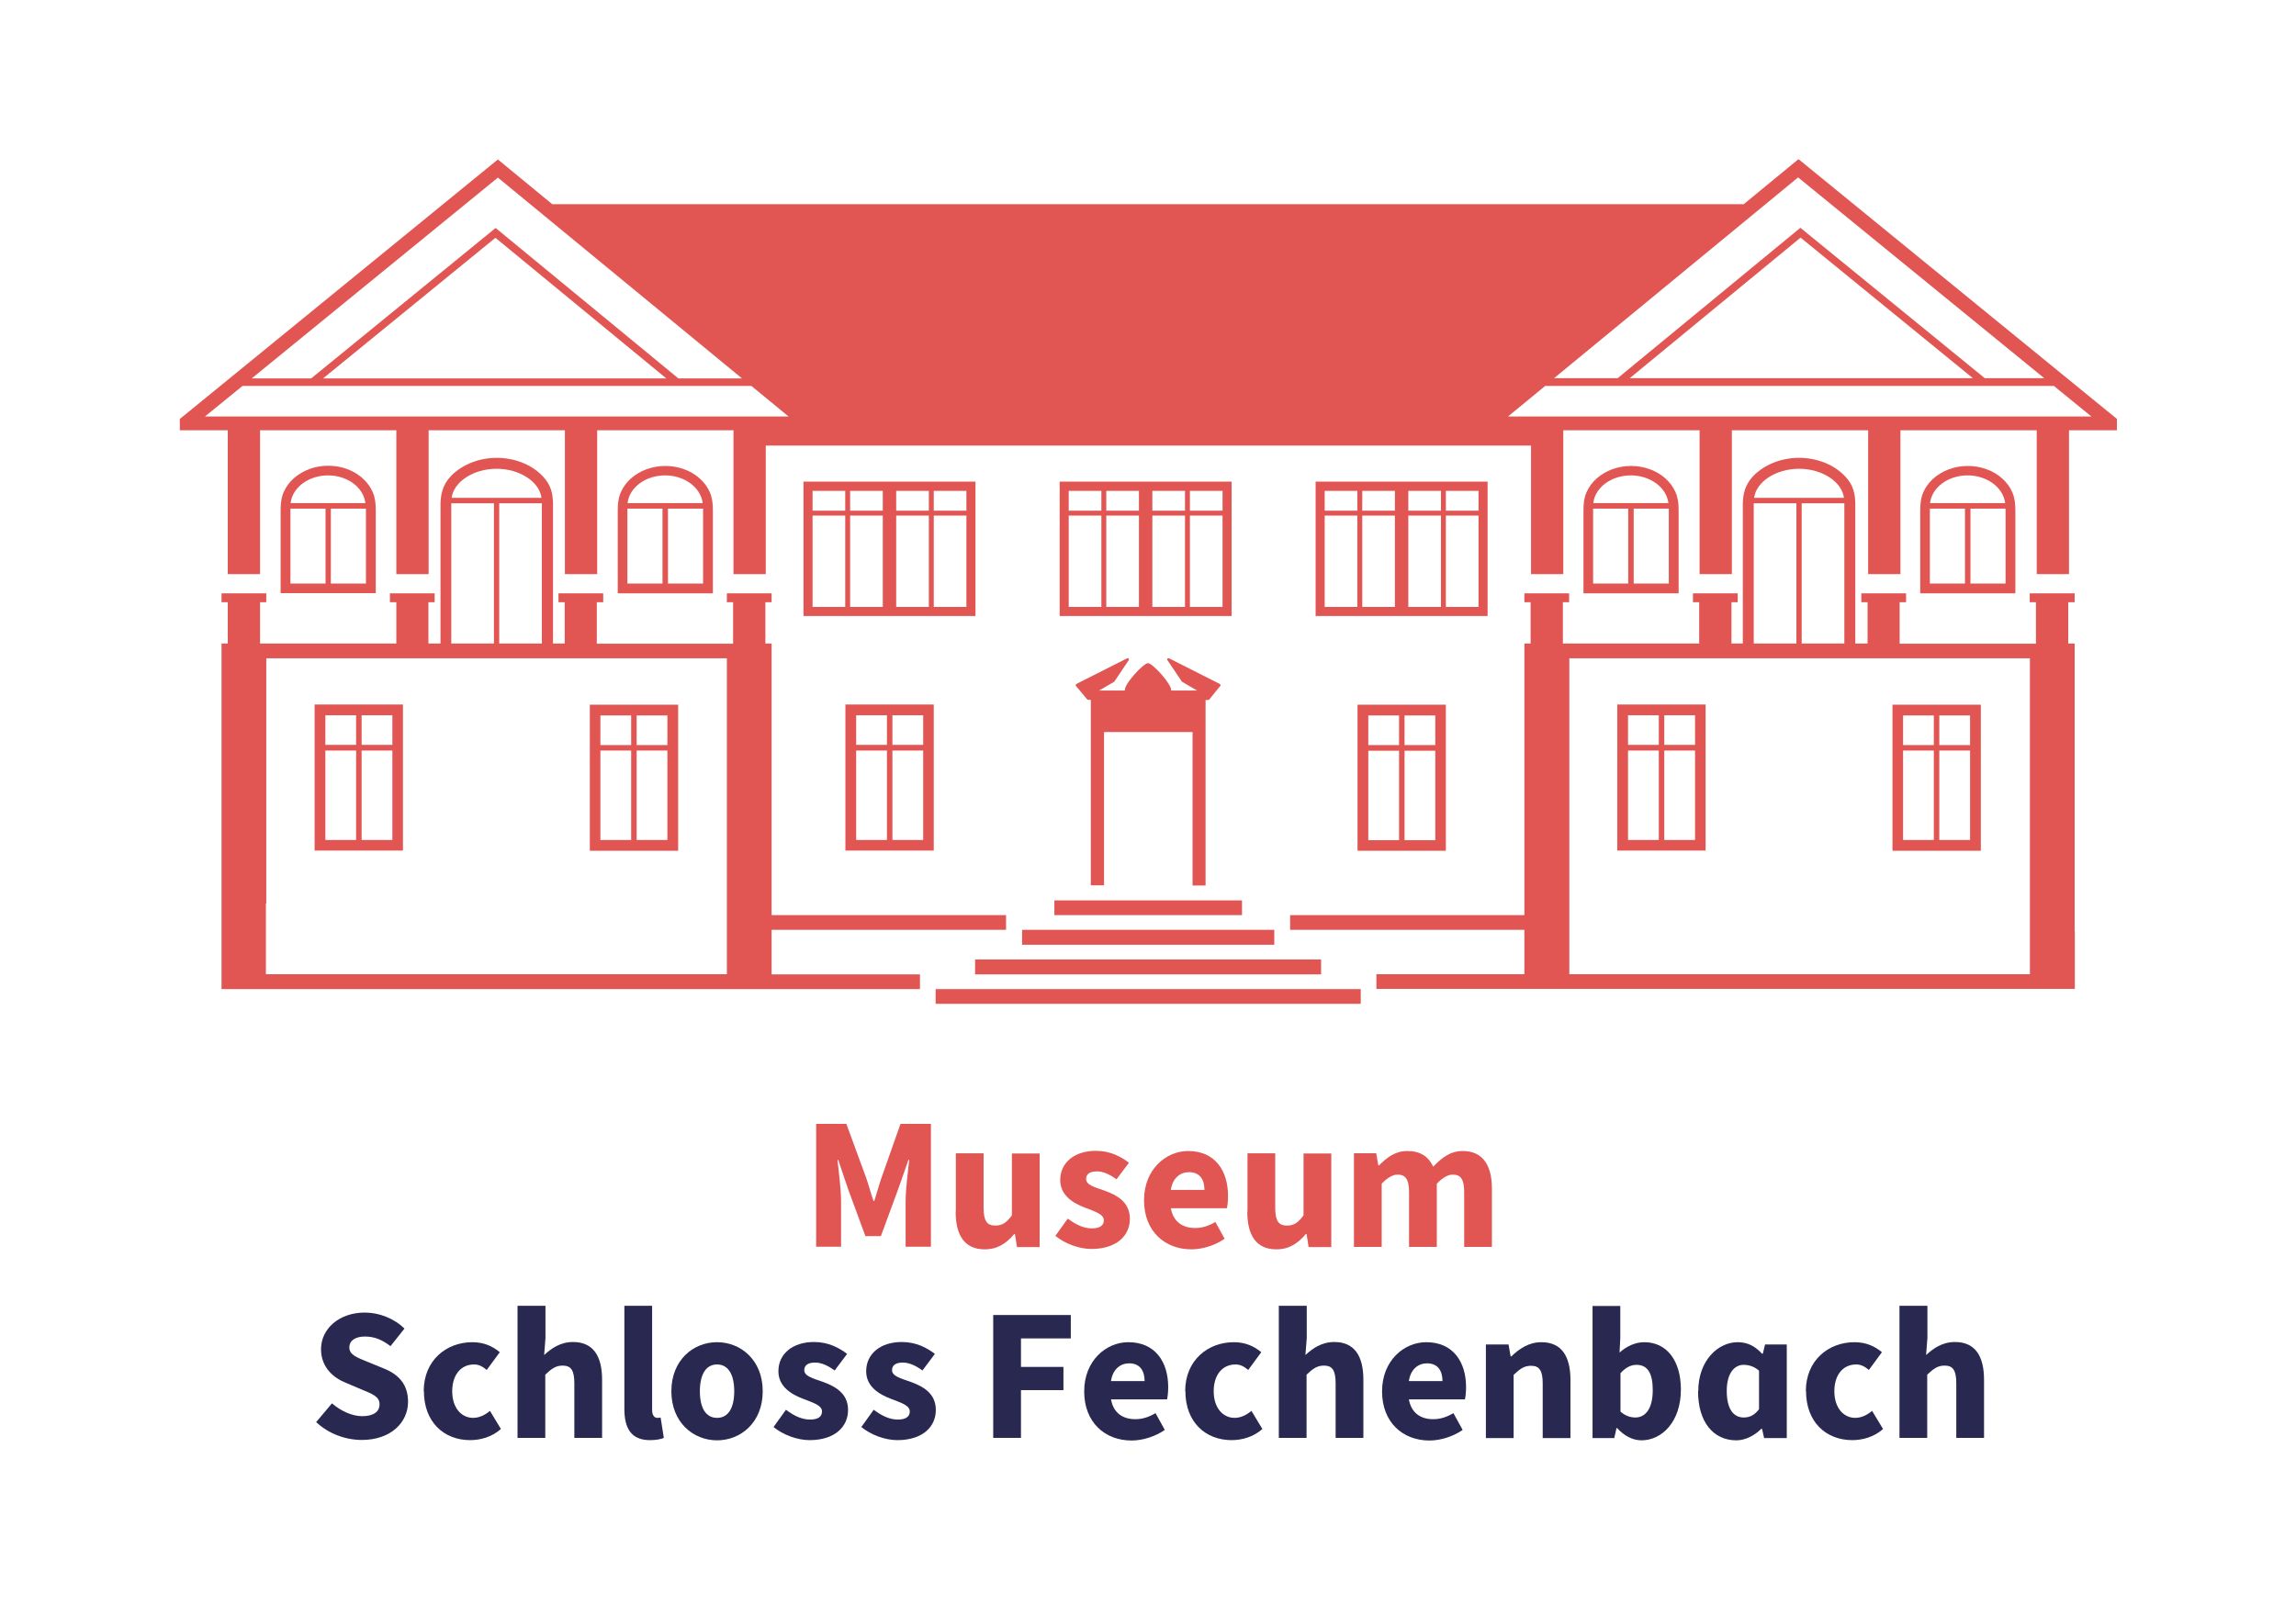 <?xml version="1.0" encoding="UTF-8" standalone="no"?><svg xmlns="http://www.w3.org/2000/svg" data-name="RZ &amp;gt; Pfade fuer Export" height="165" id="RZ___Pfade_fuer_Export" viewBox="0 0 120.98 85.04" width="236">
  <defs>
    <style>
      .cls-1 {
        fill: #e15553;
      }

      .cls-2 {
        fill: #282850;
      }
    </style>
  </defs>
  <g>
    <rect class="cls-1" height=".78" width="9.94" x="55.53" y="47.71"/>
    <polygon class="cls-1" points="53.82 50.06 55.53 50.06 65.47 50.06 67.18 50.06 67.18 49.27 65.47 49.27 53.82 49.27 53.82 50.06"/>
    <polygon class="cls-1" points="51.33 51.63 69.66 51.63 69.66 50.84 65.47 50.84 55.53 50.84 51.33 50.84 51.33 51.63"/>
    <path class="cls-1" d="M62.84,46.92h.7v-9.83h.15s.04-.01,.05-.03l.46-.57,.12-.14s.02-.04,.01-.06-.02-.04-.04-.05l-2.69-1.36s-.06,0-.08,.02c-.02,.02-.02,.06,0,.08l.76,1.13s.01,.02,.02,.02l.79,.46h-1.38c.09-.27-.97-1.45-1.22-1.45s-1.32,1.18-1.22,1.45h-1.37l.79-.46s.02-.01,.02-.02l.76-1.13s.02-.06,0-.08c-.02-.02-.05-.03-.08-.02l-2.69,1.36s-.03,.03-.04,.05c0,.02,0,.04,.01,.06l.08,.09,.02,.02,.49,.59s.03,.03,.05,.03h.15v9.83h.7v-8.12h4.69v8.12Z"/>
    <path class="cls-1" d="M104.61,37.34h-4.68v7.74h4.68v-7.74Zm-2.49,7.17h-1.63v-4.74h1.63v4.74Zm0-5.03h-1.63v-1.57h1.63v1.57Zm1.92,5.03h-1.63v-4.74h1.63v4.74Zm0-5.03h-1.63v-1.57h1.63v1.57Z"/>
    <path class="cls-1" d="M85.35,45.07h4.68v-7.74h-4.68v7.74Zm2.49-7.17h1.63v1.57h-1.63v-1.57Zm0,1.87h1.63v4.74h-1.63v-4.74Zm-1.92-1.87h1.63v1.57h-1.63v-1.57Zm0,1.87h1.63v4.74h-1.63v-4.74Z"/>
    <path class="cls-1" d="M35.6,37.34h-4.68v7.74h4.68v-7.74Zm-2.49,7.17h-1.63v-4.74h1.63v4.74Zm0-5.03h-1.63v-1.57h1.63v1.57Zm1.92,5.03h-1.63v-4.74h1.63v4.74Zm0-5.03h-1.63v-1.57h1.63v1.57Z"/>
    <path class="cls-1" d="M16.34,45.07h4.68v-7.74h-4.68v7.74Zm2.49-7.17h1.63v1.57h-1.63v-1.57Zm0,1.87h1.63v4.74h-1.63v-4.74Zm-1.92-1.87h1.63v1.57h-1.63v-1.57Zm0,1.87h1.63v4.74h-1.63v-4.74Z"/>
    <path class="cls-1" d="M44.46,45.07h4.68v-7.74h-4.68v7.74Zm2.49-7.17h1.63v1.57h-1.63v-1.57Zm0,1.87h1.63v4.74h-1.63v-4.74Zm-1.92-1.87h1.63v1.57h-1.63v-1.57Zm0,1.87h1.63v4.74h-1.63v-4.74Z"/>
    <path class="cls-1" d="M51.35,25.52h-9.11v7.12h9.11v-7.12Zm-6.9,6.64h-1.73v-4.84h1.73v4.84Zm0-5.1h-1.73v-1.05h1.73v1.05Zm1.99,5.1h-1.73v-4.84h1.73v4.84Zm0-5.1h-1.73v-1.05h1.73v1.05Zm2.44,5.1h-1.73v-4.84h1.73v4.84Zm0-5.1h-1.73v-1.05h1.73v1.05Zm1.99,5.1h-1.73v-4.84h1.73v4.84Zm0-5.1h-1.73v-1.05h1.73v1.05Z"/>
    <path class="cls-1" d="M64.92,25.52h-9.11v7.12h9.11v-7.12Zm-6.9,6.64h-1.73v-4.84h1.73v4.84Zm0-5.1h-1.73v-1.05h1.73v1.05Zm1.99,5.1h-1.73v-4.84h1.73v4.84Zm0-5.1h-1.73v-1.05h1.73v1.05Zm2.44,5.1h-1.73v-4.84h1.73v4.84Zm0-5.1h-1.73v-1.05h1.73v1.05Zm1.99,5.1h-1.73v-4.84h1.73v4.84Zm0-5.1h-1.73v-1.05h1.73v1.05Z"/>
    <path class="cls-1" d="M78.48,25.52h-9.11v7.12h9.11v-7.12Zm-6.9,6.64h-1.73v-4.84h1.73v4.84Zm0-5.1h-1.73v-1.05h1.73v1.05Zm1.99,5.1h-1.73v-4.84h1.73v4.84Zm0-5.1h-1.73v-1.05h1.73v1.05Zm2.44,5.1h-1.73v-4.84h1.73v4.84Zm0-5.1h-1.73v-1.05h1.73v1.05Zm1.99,5.1h-1.73v-4.84h1.73v4.84Zm0-5.1h-1.73v-1.05h1.73v1.05Z"/>
    <path class="cls-1" d="M71.59,37.34v7.74h4.68v-7.74h-4.68Zm2.49,.57h1.63v1.57h-1.63v-1.57Zm0,1.87h1.63v4.74h-1.63v-4.74Zm-1.92-1.87h1.63v1.57h-1.63v-1.57Zm0,1.87h1.63v4.74h-1.63v-4.74Z"/>
    <path class="cls-1" d="M109.58,49.38v-15.28h-.34v-2.19h.34v-.47h-2.38v.47h.33v2.2h-7.22v-2.2h.34v-.47h-2.37v.47h.33v2.19h-.65v-7.43c-.01-.5-.1-.97-.54-1.43-.62-.66-1.55-.98-2.44-.98h0c-.89,0-1.81,.32-2.44,.98-.43,.46-.52,.93-.54,1.43v7.43h-.6v-2.19h.33v-.47h-2.37v.47h.33v2.19h-7.22v-2.19h.33v-.47h-2.37v.47h.33v2.19h-.33v14.39h-12.41v.78h12.41v2.35h-7.84v.78h37v-.3s0-.49,0-.49v-2.24Zm-12.2-15.28h-2.26v-7.43h2.26v7.43Zm-2.4-9.26h0c1.23,0,2.27,.69,2.38,1.54h-4.76c.11-.85,1.15-1.54,2.38-1.54Zm-2.4,1.83h2.26v7.43h-2.26v-7.43Zm14.63,24.95h-24.4v-16.74h24.4v16.74Z"/>
    <rect class="cls-1" height=".78" width="22.52" x="49.24" y="52.41"/>
    <path class="cls-1" d="M37.44,31.32v-4.29c0-.32-.03-.64-.16-.94-.12-.28-.3-.52-.53-.73-.24-.22-.52-.38-.82-.49-.32-.12-.67-.18-1.01-.18h0c-.34,0-.69,.06-1.01,.18-.3,.11-.58,.28-.82,.49-.22,.2-.41,.45-.53,.73-.13,.3-.16,.62-.16,.94v4.41h5.04v-.12Zm-2.67-.4h-1.86v-3.97h1.86v3.97Zm-1.85-4.26c.09-.82,.94-1.47,1.99-1.47h0c1.04,0,1.89,.65,1.99,1.47h-3.98Zm4,4.26h-1.86v-3.97h1.86v3.97Z"/>
    <path class="cls-1" d="M88.6,31.32v-4.29c0-.32-.03-.64-.16-.94-.12-.28-.3-.52-.53-.73-.24-.22-.52-.38-.82-.49-.32-.12-.67-.18-1.01-.18h0c-.34,0-.69,.06-1.01,.18-.3,.11-.58,.28-.82,.49-.22,.2-.41,.45-.53,.73-.13,.3-.16,.62-.16,.94v4.41h5.04v-.12Zm-2.67-.4h-1.86v-3.97h1.86v3.97Zm-1.85-4.26c.09-.82,.94-1.47,1.99-1.47h0c1.04,0,1.89,.65,1.99,1.47h-3.98Zm4,4.26h-1.86v-3.97h1.86v3.97Z"/>
    <path class="cls-1" d="M106.44,31.32v-4.29c0-.32-.03-.64-.16-.94-.12-.28-.3-.52-.53-.73-.24-.22-.52-.38-.82-.49-.32-.12-.67-.18-1.01-.18h0c-.34,0-.69,.06-1.01,.18-.3,.11-.58,.28-.82,.49-.22,.2-.41,.45-.53,.73-.13,.3-.16,.62-.16,.94v4.41h5.04v-.12Zm-2.67-.4h-1.86v-3.97h1.86v3.97Zm-1.85-4.26c.09-.82,.94-1.47,1.99-1.47h0c1.04,0,1.89,.65,1.99,1.47h-3.98Zm4,4.26h-1.86v-3.97h1.86v3.97Z"/>
    <path class="cls-1" d="M17.06,24.68h0c-.98,0-1.59,.46-1.83,.67-.22,.2-.41,.45-.53,.73-.13,.3-.16,.62-.16,.94v4.41h5.04v-4.41c0-.32-.03-.64-.16-.94-.12-.28-.3-.52-.53-.73-.24-.22-.85-.67-1.83-.67h0Zm-.14,6.24h-1.86v-3.97h1.86v3.97Zm2.14,0h-1.86v-3.97h1.86v3.97Zm-.02-4.26h-3.97c.09-.82,.94-1.47,1.98-1.47,1.04,0,1.89,.65,1.98,1.47Z"/>
    <path class="cls-1" d="M40.55,49.27h12.42v-.78h-12.42v-14.39h-.33v-2.19h.33v-.47h-2.37v.47h.33v2.2h-7.22v-2.2h.34v-.47h-2.37v.47h.33v2.19h-.62v-7.43c-.01-.5-.1-.97-.54-1.43-.62-.66-1.55-.98-2.44-.98h0c-.89,0-1.81,.32-2.44,.98-.43,.46-.52,.93-.54,1.43v7.43h-.64v-2.19h.33v-.47h-2.37v.47h.34v2.19h-7.22v-2.19h.33v-.47h-2.37v.47h.33v2.19h-.33v15.28s0,2.49,0,2.49v.54H48.41v-.78h-7.86v-2.35Zm-12.17-15.17h-2.26v-7.43h2.26v7.43Zm-2.4-9.26h0c1.23,0,2.27,.69,2.38,1.54h-4.76c.11-.85,1.15-1.54,2.38-1.54Zm-2.4,1.83h2.26v7.43h-2.26v-7.43Zm14.6,24.95H13.76v-3.74h.02v-13h24.4v16.74Z"/>
    <path class="cls-1" d="M94.93,8.45l-2.88,2.37H28.93l-2.88-2.37L9.2,22.2v.6h2.54v7.62h1.71v-7.62h7.22v7.62h1.71v-7.62h7.22v7.62h1.71v-7.62h7.22v7.62h1.71v-6.81h40.54v6.81h1.71v-7.62h7.22v7.62h1.71v-7.62h7.22v7.62h1.71v-7.62h7.22v7.62h1.71v-7.62h2.54v-.6l-16.85-13.75Zm0,.95l13.04,10.64h-3.15l-9.77-7.97-9.68,7.97h-3.37l12.93-10.64Zm9.26,10.64h-18.18l9.05-7.45,9.13,7.45ZM26.05,9.41l12.93,10.64h-3.37l-9.68-7.97-9.77,7.97h-3.15l13.04-10.64Zm8.93,10.64H16.79l9.13-7.45,9.05,7.45Zm-24.45,2.02l1.99-1.62h26.96l1.97,1.62H10.53Zm70.99-1.62h26.96l1.99,1.62h-30.91l1.97-1.62"/>
  </g>
  <g>
    <path class="cls-1" d="M42.9,59.55h1.61l1.06,2.89c.13,.38,.24,.8,.38,1.2h.04c.13-.4,.24-.82,.37-1.2l1.02-2.89h1.61v6.51h-1.34v-2.39c0-.63,.12-1.58,.19-2.21h-.04l-.54,1.54-.92,2.5h-.82l-.92-2.5-.52-1.54h-.04c.07,.63,.19,1.58,.19,2.21v2.39h-1.32v-6.51Z"/>
    <path class="cls-1" d="M50.31,64.19v-3.08h1.47v2.89c0,.71,.19,.94,.62,.94,.37,0,.59-.15,.88-.54v-3.28h1.47v4.96h-1.2l-.11-.69h-.04c-.41,.49-.88,.81-1.56,.81-1.08,0-1.54-.76-1.54-2Z"/>
    <path class="cls-1" d="M55.58,65.49l.66-.92c.45,.34,.86,.52,1.28,.52,.44,0,.63-.17,.63-.43,0-.33-.49-.47-1-.67-.61-.23-1.31-.64-1.31-1.46,0-.92,.75-1.55,1.89-1.55,.76,0,1.33,.31,1.75,.63l-.66,.88c-.35-.26-.7-.42-1.04-.42-.38,0-.57,.15-.57,.4,0,.32,.46,.44,.98,.62,.63,.23,1.34,.59,1.34,1.49s-.71,1.6-2.04,1.6c-.65,0-1.4-.28-1.9-.69Z"/>
    <path class="cls-1" d="M60.28,63.59c0-1.61,1.15-2.6,2.34-2.6,1.41,0,2.11,1.03,2.11,2.38,0,.26-.03,.53-.06,.65h-2.97c.13,.72,.62,1.05,1.29,1.05,.38,0,.71-.11,1.07-.32l.49,.89c-.51,.35-1.17,.56-1.76,.56-1.41,0-2.51-.96-2.51-2.6Zm3.2-.54c0-.54-.24-.94-.82-.94-.46,0-.87,.31-.96,.94h1.79Z"/>
    <path class="cls-1" d="M65.76,64.19v-3.08h1.47v2.89c0,.71,.19,.94,.62,.94,.37,0,.59-.15,.88-.54v-3.28h1.47v4.96h-1.2l-.11-.69h-.04c-.41,.49-.88,.81-1.56,.81-1.08,0-1.54-.76-1.54-2Z"/>
    <path class="cls-1" d="M71.38,61.11h1.2l.11,.64h.04c.41-.41,.85-.76,1.5-.76,.7,0,1.12,.3,1.37,.83,.44-.46,.9-.83,1.56-.83,1.07,0,1.55,.76,1.55,2v3.08h-1.47v-2.89c0-.71-.19-.94-.61-.94-.25,0-.53,.16-.84,.48v3.35h-1.47v-2.89c0-.71-.2-.94-.61-.94-.25,0-.53,.16-.84,.48v3.35h-1.47v-4.96Z"/>
    <path class="cls-2" d="M16.41,75.37l.85-1.01c.46,.4,1.06,.68,1.6,.68,.61,0,.92-.24,.92-.63,0-.41-.37-.54-.94-.78l-.85-.36c-.67-.27-1.31-.83-1.31-1.78,0-1.08,.96-1.94,2.32-1.94,.75,0,1.54,.3,2.1,.85l-.74,.93c-.43-.33-.84-.51-1.35-.51s-.83,.21-.83,.58c0,.4,.43,.54,.99,.77l.83,.34c.8,.32,1.29,.85,1.29,1.77,0,1.08-.9,2.02-2.45,2.02-.85,0-1.75-.32-2.41-.94Z"/>
    <path class="cls-2" d="M22.12,73.72c0-1.65,1.21-2.6,2.58-2.6,.61,0,1.08,.22,1.45,.53l-.69,.94c-.24-.2-.44-.29-.67-.29-.71,0-1.16,.56-1.16,1.42s.47,1.41,1.11,1.41c.33,0,.64-.16,.89-.37l.58,.96c-.48,.43-1.1,.59-1.63,.59-1.38,0-2.45-.95-2.45-2.6Z"/>
    <path class="cls-2" d="M27.1,69.19h1.47v1.71l-.07,.9c.37-.34,.85-.69,1.53-.69,1.08,0,1.54,.76,1.54,2v3.08h-1.47v-2.89c0-.71-.19-.94-.62-.94-.37,0-.59,.17-.92,.48v3.35h-1.47v-7Z"/>
    <path class="cls-2" d="M32.75,74.65v-5.46h1.47v5.52c0,.32,.15,.42,.27,.42,.06,0,.1,0,.18-.02l.17,1.08c-.16,.07-.4,.12-.74,.12-1.01,0-1.35-.66-1.35-1.66Z"/>
    <path class="cls-2" d="M35.24,73.72c0-1.65,1.16-2.6,2.42-2.6s2.42,.95,2.42,2.6-1.16,2.6-2.42,2.6-2.42-.95-2.42-2.6Zm3.33,0c0-.86-.3-1.42-.91-1.42s-.91,.56-.91,1.42,.3,1.41,.91,1.41,.91-.55,.91-1.41Z"/>
    <path class="cls-2" d="M40.65,75.62l.66-.92c.45,.34,.86,.52,1.28,.52,.44,0,.63-.17,.63-.43,0-.33-.49-.47-1-.67-.61-.23-1.31-.64-1.31-1.46,0-.92,.75-1.55,1.89-1.55,.76,0,1.33,.31,1.75,.63l-.66,.88c-.35-.26-.7-.42-1.04-.42-.38,0-.57,.15-.57,.4,0,.32,.46,.44,.98,.62,.63,.23,1.34,.59,1.34,1.49s-.71,1.6-2.04,1.6c-.65,0-1.4-.28-1.9-.69Z"/>
    <path class="cls-2" d="M45.3,75.62l.66-.92c.45,.34,.86,.52,1.28,.52,.44,0,.63-.17,.63-.43,0-.33-.49-.47-1-.67-.61-.23-1.31-.64-1.31-1.46,0-.92,.75-1.55,1.89-1.55,.76,0,1.33,.31,1.75,.63l-.66,.88c-.35-.26-.7-.42-1.04-.42-.38,0-.57,.15-.57,.4,0,.32,.46,.44,.98,.62,.63,.23,1.34,.59,1.34,1.49s-.71,1.6-2.04,1.6c-.65,0-1.4-.28-1.9-.69Z"/>
    <path class="cls-2" d="M52.29,69.68h4.11v1.24h-2.64v1.51h2.25v1.23h-2.25v2.53h-1.47v-6.51Z"/>
    <path class="cls-2" d="M57.11,73.72c0-1.61,1.15-2.6,2.34-2.6,1.41,0,2.11,1.03,2.11,2.38,0,.26-.03,.53-.06,.65h-2.97c.13,.72,.62,1.05,1.29,1.05,.38,0,.71-.11,1.07-.32l.49,.89c-.51,.35-1.17,.56-1.76,.56-1.41,0-2.51-.96-2.51-2.6Zm3.2-.54c0-.54-.24-.94-.82-.94-.46,0-.87,.31-.96,.94h1.79Z"/>
    <path class="cls-2" d="M62.46,73.72c0-1.65,1.21-2.6,2.58-2.6,.61,0,1.08,.22,1.45,.53l-.69,.94c-.24-.2-.44-.29-.67-.29-.71,0-1.16,.56-1.16,1.42s.47,1.41,1.11,1.41c.33,0,.64-.16,.89-.37l.58,.96c-.48,.43-1.1,.59-1.63,.59-1.38,0-2.45-.95-2.45-2.6Z"/>
    <path class="cls-2" d="M67.43,69.19h1.47v1.71l-.07,.9c.37-.34,.85-.69,1.53-.69,1.08,0,1.54,.76,1.54,2v3.08h-1.47v-2.89c0-.71-.19-.94-.62-.94-.37,0-.59,.17-.92,.48v3.35h-1.47v-7Z"/>
    <path class="cls-2" d="M72.89,73.72c0-1.61,1.15-2.6,2.34-2.6,1.41,0,2.11,1.03,2.11,2.38,0,.26-.03,.53-.06,.65h-2.97c.13,.72,.62,1.05,1.29,1.05,.38,0,.71-.11,1.07-.32l.49,.89c-.51,.35-1.17,.56-1.76,.56-1.41,0-2.51-.96-2.51-2.6Zm3.2-.54c0-.54-.24-.94-.82-.94-.46,0-.87,.31-.96,.94h1.79Z"/>
    <path class="cls-2" d="M78.39,71.24h1.2l.11,.63h.04c.42-.4,.92-.75,1.59-.75,1.08,0,1.54,.76,1.54,2v3.08h-1.47v-2.89c0-.71-.19-.94-.62-.94-.37,0-.59,.17-.92,.48v3.35h-1.47v-4.96Z"/>
    <path class="cls-2" d="M85.35,75.67h-.04l-.12,.53h-1.15v-7h1.47v1.71l-.04,.76c.38-.34,.84-.55,1.31-.55,1.2,0,1.94,.99,1.94,2.51,0,1.71-1.01,2.69-2.09,2.69-.44,0-.9-.22-1.29-.65Zm1.88-2.01c0-.89-.27-1.34-.86-1.34-.3,0-.57,.14-.85,.44v2.04c.26,.23,.54,.31,.79,.31,.51,0,.92-.43,.92-1.46Z"/>
    <path class="cls-2" d="M89.64,73.72c0-1.62,1.04-2.6,2.09-2.6,.5,0,.9,.19,1.29,.61h.04l.12-.49h1.15v4.96h-1.2l-.11-.49h-.04c-.35,.35-.84,.61-1.32,.61-1.23,0-2.03-.98-2.03-2.6Zm3.22,.95v-2.04c-.26-.23-.55-.31-.82-.31-.48,0-.89,.44-.89,1.38s.34,1.41,.9,1.41c.31,0,.57-.12,.81-.44Z"/>
    <path class="cls-2" d="M95.34,73.72c0-1.65,1.21-2.6,2.58-2.6,.61,0,1.08,.22,1.45,.53l-.69,.94c-.24-.2-.44-.29-.67-.29-.71,0-1.16,.56-1.16,1.42s.47,1.41,1.11,1.41c.33,0,.64-.16,.89-.37l.58,.96c-.48,.43-1.1,.59-1.63,.59-1.38,0-2.45-.95-2.45-2.6Z"/>
    <path class="cls-2" d="M100.31,69.19h1.47v1.71l-.07,.9c.37-.34,.85-.69,1.53-.69,1.08,0,1.54,.76,1.54,2v3.08h-1.47v-2.89c0-.71-.19-.94-.62-.94-.37,0-.59,.17-.92,.48v3.35h-1.47v-7Z"/>
  </g>
</svg>